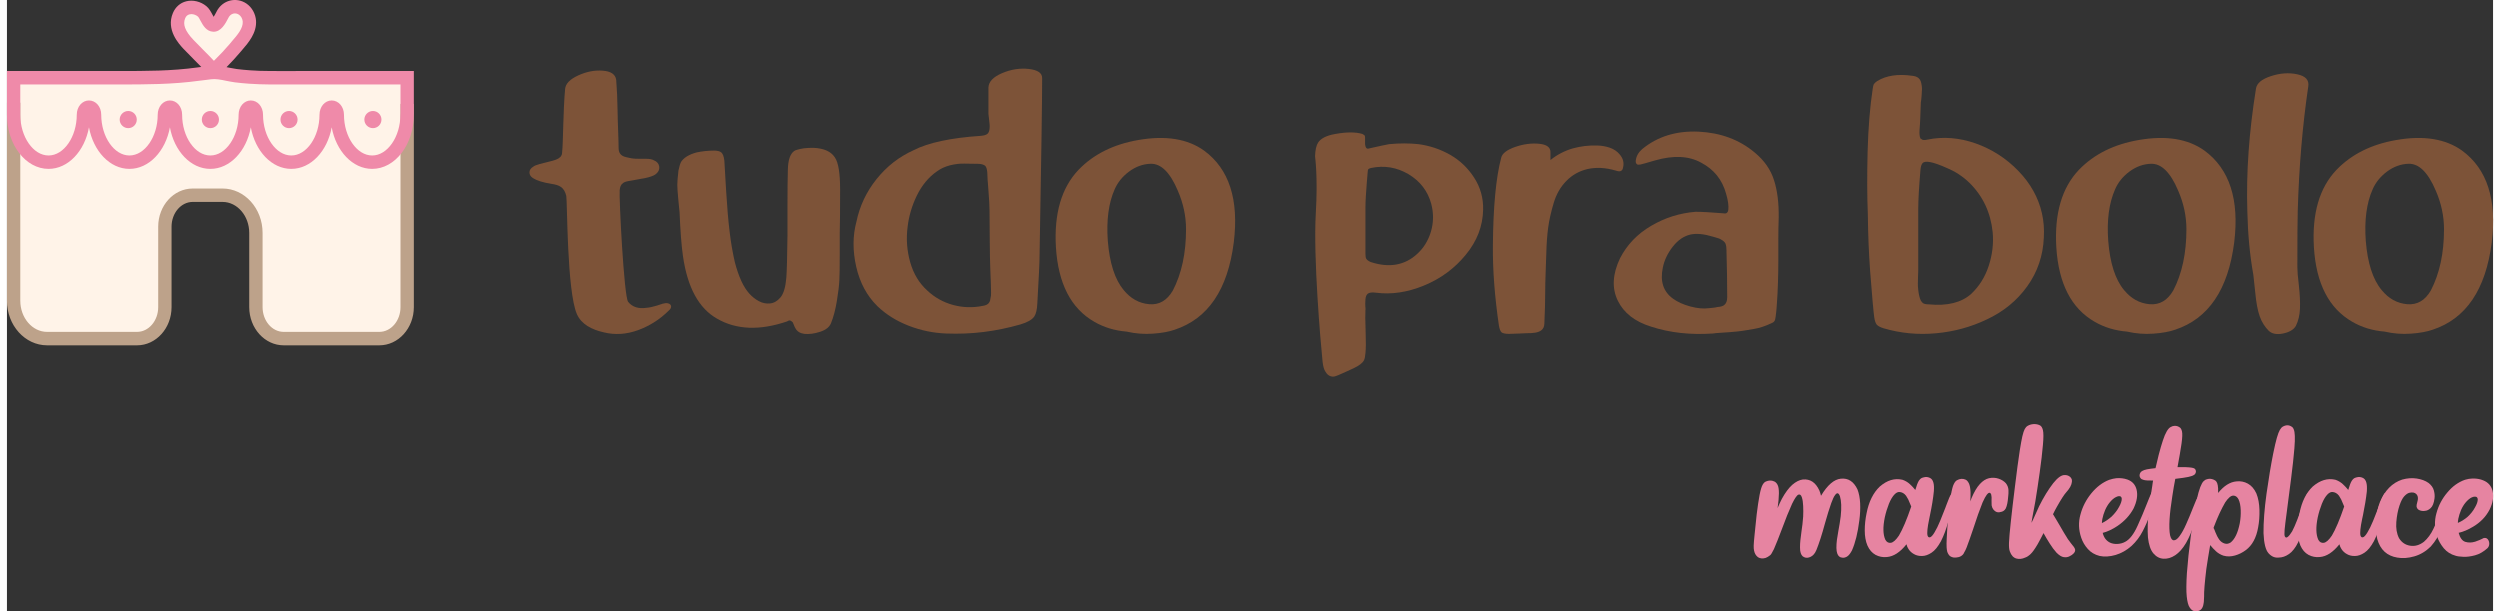 <svg xmlns="http://www.w3.org/2000/svg" xmlns:xlink="http://www.w3.org/1999/xlink" width="180px" height="44px" viewBox="0 0 179 44"><rect x="0" y="0" width="179" height="44" fill="#333333" stroke="none"/><g id="surface1"><path style=" stroke:none;fill-rule:nonzero;fill:rgb(90.196%,51.765%,63.137%);fill-opacity:1;" d="M 126.938 34.598 C 127.039 34.594 127.141 34.613 127.238 34.66 C 127.336 34.699 127.418 34.781 127.484 34.906 C 127.551 35.035 127.582 35.234 127.582 35.512 C 127.578 35.812 127.547 36.168 127.488 36.578 C 127.586 36.34 127.688 36.121 127.793 35.918 C 128.039 35.469 128.289 35.133 128.543 34.906 C 128.801 34.684 129.055 34.555 129.305 34.523 C 129.832 34.473 130.227 34.734 130.492 35.312 C 130.543 35.43 130.582 35.559 130.613 35.695 C 131.078 34.918 131.559 34.508 132.043 34.465 C 132.57 34.41 132.969 34.668 133.238 35.238 C 133.348 35.52 133.41 35.848 133.43 36.234 C 133.449 36.617 133.43 37.023 133.375 37.449 C 133.262 38.363 133.082 39.09 132.84 39.633 C 132.719 39.859 132.602 40.008 132.477 40.078 C 132.355 40.145 132.246 40.172 132.148 40.152 C 131.965 40.141 131.84 40.035 131.777 39.832 C 131.711 39.645 131.703 39.32 131.758 38.867 C 131.789 38.672 131.824 38.457 131.863 38.223 C 131.93 37.879 131.984 37.531 132.031 37.176 C 132.098 36.547 132.078 36.059 131.973 35.715 C 131.934 35.613 131.891 35.551 131.832 35.523 C 131.773 35.496 131.703 35.535 131.625 35.645 C 131.543 35.75 131.449 35.945 131.348 36.23 C 131.207 36.629 131.055 37.121 130.891 37.707 C 130.676 38.5 130.473 39.129 130.281 39.602 C 130.223 39.734 130.164 39.836 130.098 39.91 C 130.035 39.984 129.961 40.043 129.875 40.086 C 129.695 40.176 129.535 40.184 129.391 40.113 C 129.246 40.055 129.152 39.902 129.113 39.648 C 129.086 39.367 129.105 39.012 129.168 38.574 C 129.18 38.473 129.191 38.367 129.207 38.262 C 129.258 37.934 129.301 37.578 129.328 37.195 C 129.34 36.934 129.34 36.676 129.328 36.426 C 129.32 36.176 129.285 35.969 129.234 35.809 C 129.18 35.641 129.098 35.574 128.988 35.613 C 128.879 35.652 128.727 35.871 128.531 36.27 C 128.301 36.777 128.055 37.391 127.789 38.113 C 127.566 38.707 127.379 39.18 127.223 39.535 C 127.094 39.805 126.996 39.957 126.934 39.988 C 126.84 40.066 126.738 40.125 126.629 40.168 C 126.418 40.234 126.238 40.219 126.078 40.121 C 125.926 40.008 125.832 39.848 125.793 39.641 C 125.77 39.555 125.762 39.434 125.766 39.277 C 125.77 39.121 125.793 38.855 125.832 38.48 C 125.867 38.074 125.918 37.594 125.98 37.047 C 126.047 36.496 126.117 36.027 126.191 35.629 C 126.262 35.27 126.336 35.027 126.41 34.902 C 126.484 34.773 126.566 34.695 126.656 34.664 C 126.742 34.625 126.836 34.602 126.938 34.598 "></path><path style=" stroke:none;fill-rule:nonzero;fill:rgb(90.196%,51.765%,63.137%);fill-opacity:1;" d="M 138.137 34.344 C 138.273 34.336 138.398 34.371 138.516 34.445 C 138.598 34.504 138.664 34.602 138.703 34.742 C 138.746 34.887 138.758 35.094 138.738 35.363 C 138.688 35.879 138.594 36.449 138.461 37.078 C 138.441 37.18 138.422 37.277 138.402 37.371 C 138.273 37.98 138.234 38.383 138.285 38.566 C 138.32 38.668 138.379 38.707 138.465 38.684 C 138.551 38.66 138.656 38.547 138.781 38.34 C 138.914 38.125 139.051 37.844 139.191 37.504 C 139.332 37.16 139.457 36.844 139.57 36.551 C 139.586 36.5 139.605 36.453 139.621 36.41 C 139.789 35.945 139.914 35.656 140 35.551 C 140.035 35.5 140.066 35.484 140.094 35.492 C 140.117 35.504 140.133 35.562 140.137 35.664 C 140.137 35.766 140.121 35.93 140.086 36.156 C 140.027 36.531 139.926 36.988 139.781 37.531 C 139.637 38.078 139.457 38.559 139.246 38.973 C 139.031 39.363 138.809 39.641 138.566 39.797 C 138.328 39.953 138.102 40.031 137.887 40.031 C 137.668 40.039 137.477 39.992 137.312 39.898 C 137.145 39.809 137.016 39.688 136.918 39.539 C 136.848 39.438 136.797 39.32 136.766 39.188 C 136.309 39.762 135.84 40.066 135.359 40.105 C 135.062 40.137 134.789 40.082 134.539 39.949 C 134.285 39.809 134.094 39.586 133.957 39.281 C 133.824 38.969 133.762 38.605 133.762 38.188 C 133.762 37.77 133.809 37.355 133.895 36.945 C 134.055 36.121 134.371 35.484 134.844 35.031 C 135.375 34.574 135.918 34.41 136.48 34.543 C 136.68 34.613 136.855 34.715 137.008 34.855 C 137.16 34.996 137.293 35.137 137.402 35.277 C 137.496 34.957 137.578 34.738 137.656 34.617 C 137.734 34.5 137.816 34.426 137.906 34.398 C 137.98 34.371 138.059 34.355 138.137 34.344 M 136.25 35.422 C 136.137 35.422 136.027 35.477 135.918 35.586 C 135.766 35.734 135.629 35.965 135.504 36.27 C 135.383 36.578 135.281 36.902 135.207 37.242 C 135.062 37.945 135.074 38.48 135.242 38.855 C 135.332 39.027 135.465 39.105 135.637 39.082 C 135.805 39.062 136 38.891 136.223 38.562 C 136.488 38.117 136.785 37.422 137.109 36.469 C 137.078 36.41 137.047 36.328 137.012 36.238 C 136.945 36.047 136.852 35.863 136.734 35.691 C 136.598 35.516 136.438 35.43 136.25 35.422 "></path><path style=" stroke:none;fill-rule:nonzero;fill:rgb(90.196%,51.765%,63.137%);fill-opacity:1;" d="M 140.711 34.477 C 140.816 34.469 140.918 34.488 141.016 34.531 C 141.113 34.574 141.195 34.668 141.262 34.805 C 141.328 34.941 141.367 35.152 141.379 35.438 C 141.383 35.633 141.379 35.855 141.359 36.102 C 141.391 36.02 141.422 35.938 141.453 35.855 C 141.641 35.418 141.836 35.082 142.047 34.855 C 142.254 34.625 142.477 34.484 142.707 34.43 C 142.949 34.379 143.184 34.391 143.402 34.465 C 143.621 34.539 143.797 34.652 143.926 34.797 C 144.035 34.938 144.098 35.098 144.109 35.273 C 144.117 35.449 144.109 35.621 144.086 35.789 C 144.059 36.141 144.004 36.414 143.918 36.602 C 143.871 36.691 143.812 36.754 143.742 36.793 C 143.676 36.832 143.609 36.855 143.539 36.863 C 143.422 36.902 143.305 36.895 143.195 36.836 C 143.133 36.801 143.074 36.746 143.016 36.676 C 142.961 36.605 142.922 36.512 142.898 36.391 C 142.891 36.285 142.887 36.164 142.891 36.039 C 142.906 35.867 142.895 35.723 142.867 35.605 C 142.844 35.535 142.805 35.492 142.754 35.48 C 142.699 35.469 142.633 35.516 142.547 35.621 C 142.465 35.727 142.363 35.914 142.242 36.184 C 142.035 36.699 141.812 37.328 141.574 38.07 C 141.387 38.625 141.23 39.07 141.102 39.406 C 141.035 39.57 140.98 39.688 140.93 39.762 C 140.902 39.828 140.871 39.883 140.832 39.926 C 140.746 40.02 140.641 40.082 140.516 40.113 C 140.391 40.145 140.273 40.152 140.168 40.141 C 139.98 40.113 139.852 40.031 139.781 39.895 C 139.754 39.852 139.727 39.797 139.703 39.727 C 139.68 39.656 139.668 39.547 139.656 39.398 C 139.648 39.25 139.648 39.039 139.664 38.766 C 139.68 38.332 139.719 37.816 139.773 37.223 C 139.828 36.629 139.891 36.113 139.961 35.676 C 140.027 35.277 140.098 35.004 140.172 34.859 C 140.242 34.711 140.324 34.613 140.414 34.57 C 140.504 34.52 140.605 34.488 140.711 34.477 "></path><path style=" stroke:none;fill-rule:nonzero;fill:rgb(90.196%,51.765%,63.137%);fill-opacity:1;" d="M 145.918 30.535 C 146.074 30.527 146.215 30.551 146.34 30.609 C 146.461 30.652 146.543 30.773 146.59 30.969 C 146.637 31.164 146.637 31.52 146.59 32.039 C 146.543 32.598 146.465 33.266 146.355 34.043 C 146.246 34.816 146.145 35.504 146.043 36.109 C 145.949 36.637 145.879 37.023 145.828 37.262 C 145.777 37.539 145.762 37.656 145.781 37.621 C 145.801 37.594 145.848 37.492 145.922 37.324 C 146.02 37.09 146.152 36.797 146.32 36.441 C 146.641 35.797 146.98 35.246 147.336 34.785 C 147.652 34.391 147.926 34.195 148.156 34.203 C 148.281 34.199 148.391 34.23 148.484 34.289 C 148.578 34.348 148.641 34.43 148.672 34.531 C 148.707 34.746 148.629 34.984 148.43 35.25 C 148.383 35.309 148.336 35.367 148.281 35.43 C 148.121 35.605 147.895 35.957 147.594 36.492 C 147.504 36.648 147.41 36.828 147.316 37.023 C 147.332 37.051 147.352 37.078 147.375 37.117 C 147.48 37.289 147.609 37.504 147.758 37.762 C 147.98 38.152 148.188 38.504 148.387 38.816 C 148.523 39.008 148.637 39.152 148.719 39.254 C 148.84 39.391 148.902 39.504 148.91 39.586 C 148.918 39.672 148.883 39.758 148.809 39.84 C 148.73 39.926 148.629 39.996 148.5 40.055 C 148.383 40.117 148.242 40.137 148.086 40.113 C 147.93 40.09 147.754 39.98 147.566 39.789 C 147.402 39.609 147.238 39.387 147.074 39.125 C 146.906 38.859 146.758 38.613 146.633 38.383 C 146.48 38.688 146.34 38.957 146.207 39.188 C 146.008 39.527 145.84 39.766 145.699 39.895 C 145.562 40.023 145.434 40.105 145.324 40.141 C 145.094 40.246 144.883 40.27 144.684 40.215 C 144.465 40.156 144.309 39.984 144.207 39.699 C 144.156 39.57 144.137 39.359 144.148 39.062 C 144.16 38.762 144.203 38.27 144.277 37.582 C 144.359 36.836 144.457 35.969 144.582 34.984 C 144.699 34 144.816 33.148 144.922 32.441 C 144.992 31.996 145.055 31.652 145.109 31.414 C 145.164 31.176 145.223 31 145.281 30.891 C 145.34 30.781 145.41 30.707 145.492 30.66 C 145.621 30.586 145.762 30.543 145.918 30.535 "></path><path style=" stroke:none;fill-rule:nonzero;fill:rgb(90.196%,51.765%,63.137%);fill-opacity:1;" d="M 151.883 34.43 C 152.176 34.41 152.434 34.441 152.664 34.523 C 153.023 34.648 153.246 34.895 153.336 35.262 C 153.43 35.66 153.355 36.109 153.117 36.609 C 152.852 37.105 152.461 37.527 151.949 37.875 C 151.574 38.121 151.223 38.285 150.895 38.367 C 150.973 38.699 151.145 38.93 151.414 39.066 C 151.57 39.141 151.75 39.172 151.945 39.164 C 152.141 39.156 152.332 39.109 152.512 39.012 C 152.84 38.84 153.141 38.449 153.414 37.836 C 153.648 37.32 153.867 36.805 154.07 36.285 C 154.137 36.117 154.195 35.977 154.242 35.855 C 154.289 35.742 154.324 35.652 154.359 35.582 C 154.395 35.516 154.418 35.469 154.434 35.434 C 154.453 35.402 154.469 35.379 154.48 35.363 C 154.496 35.352 154.504 35.344 154.516 35.344 C 154.535 35.336 154.555 35.332 154.574 35.336 C 154.594 35.344 154.605 35.355 154.621 35.379 C 154.637 35.398 154.641 35.441 154.648 35.5 C 154.652 35.562 154.648 35.652 154.637 35.777 C 154.617 36.004 154.496 36.441 154.277 37.098 C 154.156 37.445 153.992 37.828 153.781 38.234 C 153.57 38.645 153.301 39.004 152.965 39.312 C 152.617 39.621 152.238 39.832 151.824 39.957 C 151.406 40.078 151.023 40.102 150.668 40.027 C 150.324 39.938 150.043 39.773 149.828 39.531 C 149.609 39.289 149.453 39.02 149.352 38.727 C 149.156 38.156 149.137 37.594 149.293 37.043 C 149.441 36.484 149.703 35.977 150.074 35.523 C 150.449 35.062 150.875 34.738 151.352 34.551 C 151.535 34.488 151.711 34.449 151.883 34.43 M 152.051 35.723 C 151.922 35.742 151.777 35.812 151.625 35.938 C 151.316 36.215 151.09 36.586 150.949 37.051 C 150.883 37.258 150.844 37.461 150.836 37.664 C 151.074 37.551 151.309 37.395 151.539 37.191 C 151.758 36.977 151.938 36.746 152.07 36.5 C 152.207 36.254 152.273 36.055 152.266 35.902 C 152.254 35.77 152.184 35.711 152.051 35.723 "></path><path style=" stroke:none;fill-rule:nonzero;fill:rgb(90.196%,51.765%,63.137%);fill-opacity:1;" d="M 156.074 30.66 C 156.199 30.656 156.312 30.688 156.41 30.754 C 156.5 30.793 156.562 30.895 156.602 31.055 C 156.641 31.215 156.629 31.508 156.57 31.941 C 156.504 32.398 156.406 32.961 156.281 33.633 L 156.824 33.633 C 157.027 33.641 157.18 33.652 157.285 33.668 C 157.387 33.684 157.461 33.707 157.5 33.734 C 157.539 33.758 157.562 33.789 157.574 33.82 C 157.625 33.918 157.617 34.02 157.547 34.125 C 157.512 34.176 157.434 34.223 157.312 34.27 C 157.195 34.316 156.988 34.359 156.695 34.402 C 156.527 34.426 156.336 34.449 156.121 34.477 C 156.039 34.895 155.969 35.305 155.91 35.703 C 155.695 37.039 155.641 37.98 155.742 38.527 C 155.801 38.777 155.891 38.902 156.016 38.902 C 156.145 38.906 156.285 38.801 156.438 38.586 C 156.598 38.367 156.754 38.082 156.906 37.734 C 157.059 37.391 157.195 37.066 157.312 36.77 C 157.332 36.723 157.348 36.676 157.367 36.629 C 157.547 36.16 157.68 35.867 157.766 35.758 C 157.801 35.707 157.832 35.688 157.859 35.695 C 157.883 35.707 157.898 35.758 157.898 35.855 C 157.902 35.957 157.883 36.113 157.844 36.336 C 157.777 36.688 157.664 37.129 157.5 37.66 C 157.336 38.191 157.137 38.668 156.895 39.094 C 156.652 39.504 156.391 39.797 156.109 39.98 C 155.828 40.164 155.555 40.242 155.277 40.227 C 155 40.215 154.758 40.09 154.551 39.852 C 154.344 39.613 154.211 39.227 154.152 38.695 C 154.113 38.117 154.133 37.473 154.219 36.758 C 154.301 36.039 154.383 35.449 154.465 34.977 C 154.477 34.883 154.488 34.816 154.492 34.773 C 154.5 34.734 154.504 34.703 154.504 34.691 C 154.508 34.684 154.512 34.676 154.512 34.668 C 154.512 34.66 154.512 34.652 154.512 34.645 C 154.516 34.637 154.52 34.621 154.523 34.598 L 154.477 34.598 C 154.184 34.602 153.98 34.59 153.859 34.559 C 153.742 34.527 153.664 34.488 153.629 34.438 C 153.543 34.34 153.527 34.227 153.574 34.098 C 153.59 34.055 153.617 34.012 153.656 33.969 C 153.699 33.926 153.777 33.887 153.883 33.844 C 153.992 33.805 154.152 33.773 154.363 33.746 C 154.461 33.734 154.57 33.719 154.695 33.707 L 154.711 33.652 C 154.762 33.41 154.836 33.102 154.93 32.734 C 155.027 32.363 155.125 32.023 155.227 31.715 C 155.41 31.156 155.602 30.832 155.797 30.742 C 155.891 30.688 155.98 30.66 156.074 30.66 "></path><path style=" stroke:none;fill-rule:nonzero;fill:rgb(90.196%,51.765%,63.137%);fill-opacity:1;" d="M 158.566 34.473 C 158.699 34.469 158.828 34.5 158.945 34.566 C 158.996 34.586 159.039 34.625 159.082 34.68 C 159.125 34.734 159.156 34.828 159.18 34.949 C 159.203 35.074 159.215 35.254 159.203 35.492 C 159.621 34.98 160.059 34.703 160.516 34.66 C 160.812 34.625 161.09 34.68 161.344 34.82 C 161.602 34.961 161.805 35.195 161.957 35.523 C 162.094 35.863 162.168 36.254 162.18 36.703 C 162.191 37.152 162.164 37.574 162.086 37.969 C 161.957 38.719 161.66 39.262 161.207 39.602 C 160.969 39.781 160.707 39.914 160.418 39.996 C 160.129 40.078 159.855 40.082 159.59 40.008 C 159.387 39.941 159.203 39.832 159.047 39.688 C 158.887 39.539 158.75 39.395 158.633 39.246 C 158.523 39.887 158.43 40.461 158.355 40.973 C 158.238 41.949 158.184 42.609 158.195 42.957 C 158.191 43.113 158.188 43.242 158.176 43.344 C 158.141 43.699 158.02 43.91 157.812 43.977 C 157.711 44.023 157.598 44.027 157.477 44 C 157.355 43.973 157.246 43.879 157.148 43.723 C 157.051 43.578 156.984 43.316 156.945 42.945 C 156.906 42.57 156.91 42.012 156.957 41.266 C 157.016 40.461 157.109 39.559 157.242 38.559 C 157.375 37.555 157.512 36.715 157.652 36.031 C 157.746 35.605 157.836 35.285 157.918 35.074 C 158 34.863 158.082 34.719 158.16 34.645 C 158.238 34.57 158.312 34.523 158.383 34.512 C 158.445 34.488 158.508 34.477 158.566 34.473 M 160.305 35.684 C 160.129 35.68 159.934 35.844 159.715 36.172 C 159.441 36.641 159.172 37.219 158.91 37.91 C 158.898 37.945 158.887 37.977 158.875 38.008 C 158.879 38.016 158.883 38.027 158.887 38.035 C 158.926 38.102 158.965 38.191 159.004 38.309 C 159.078 38.504 159.172 38.691 159.297 38.867 C 159.402 39 159.527 39.09 159.676 39.133 C 159.82 39.18 159.965 39.152 160.113 39.055 C 160.414 38.809 160.629 38.352 160.762 37.684 C 160.82 37.363 160.844 37.047 160.832 36.73 C 160.82 36.414 160.77 36.156 160.676 35.957 C 160.582 35.773 160.457 35.684 160.305 35.684 "></path><path style=" stroke:none;fill-rule:nonzero;fill:rgb(90.196%,51.765%,63.137%);fill-opacity:1;" d="M 162.473 38.395 C 162.465 37.594 162.539 36.641 162.691 35.535 C 162.848 34.426 163.008 33.469 163.168 32.668 C 163.27 32.168 163.355 31.789 163.434 31.523 C 163.508 31.258 163.582 31.07 163.648 30.957 C 163.715 30.844 163.781 30.766 163.852 30.723 C 164.086 30.586 164.305 30.586 164.504 30.723 C 164.566 30.758 164.617 30.824 164.652 30.922 C 164.695 31.02 164.719 31.176 164.727 31.387 C 164.738 31.602 164.727 31.902 164.695 32.293 C 164.645 32.883 164.57 33.59 164.465 34.41 C 164.363 35.234 164.266 35.977 164.176 36.645 C 164.168 36.711 164.16 36.773 164.152 36.836 C 164.066 37.449 164.016 37.887 163.992 38.145 C 163.969 38.406 163.977 38.566 164.012 38.629 C 164.102 38.797 164.273 38.676 164.531 38.262 C 164.648 38.039 164.77 37.766 164.895 37.441 C 165.023 37.117 165.133 36.816 165.23 36.535 C 165.258 36.465 165.281 36.398 165.305 36.336 C 165.441 35.922 165.547 35.66 165.625 35.551 C 165.656 35.5 165.691 35.48 165.719 35.492 C 165.746 35.5 165.766 35.555 165.77 35.652 C 165.773 35.754 165.762 35.918 165.734 36.148 C 165.691 36.523 165.605 36.988 165.473 37.539 C 165.344 38.09 165.18 38.586 164.98 39.02 C 164.781 39.426 164.559 39.715 164.312 39.887 C 164.066 40.059 163.816 40.145 163.555 40.145 C 163.285 40.172 163.047 40.07 162.836 39.836 C 162.625 39.605 162.504 39.121 162.473 38.395 "></path><path style=" stroke:none;fill-rule:nonzero;fill:rgb(90.196%,51.765%,63.137%);fill-opacity:1;" d="M 169.309 34.344 C 169.445 34.336 169.574 34.371 169.688 34.445 C 169.77 34.504 169.836 34.602 169.875 34.742 C 169.918 34.887 169.93 35.094 169.914 35.363 C 169.859 35.879 169.766 36.449 169.637 37.078 C 169.613 37.18 169.594 37.277 169.574 37.371 C 169.445 37.98 169.406 38.383 169.457 38.566 C 169.492 38.668 169.551 38.707 169.637 38.684 C 169.723 38.66 169.828 38.547 169.953 38.34 C 170.086 38.125 170.223 37.844 170.363 37.504 C 170.504 37.16 170.633 36.844 170.742 36.551 C 170.758 36.5 170.777 36.453 170.793 36.41 C 170.961 35.945 171.09 35.656 171.172 35.551 C 171.207 35.5 171.238 35.484 171.266 35.492 C 171.293 35.504 171.305 35.562 171.309 35.664 C 171.312 35.766 171.293 35.93 171.258 36.156 C 171.199 36.531 171.102 36.988 170.953 37.531 C 170.809 38.078 170.629 38.559 170.418 38.973 C 170.203 39.363 169.98 39.641 169.738 39.797 C 169.5 39.953 169.273 40.031 169.059 40.031 C 168.84 40.039 168.648 39.992 168.484 39.898 C 168.316 39.809 168.188 39.688 168.09 39.539 C 168.02 39.438 167.969 39.32 167.938 39.188 C 167.48 39.762 167.012 40.066 166.531 40.105 C 166.234 40.137 165.961 40.082 165.711 39.949 C 165.457 39.809 165.266 39.586 165.129 39.281 C 165 38.969 164.934 38.605 164.934 38.188 C 164.934 37.77 164.98 37.355 165.066 36.945 C 165.227 36.121 165.543 35.484 166.016 35.031 C 166.547 34.574 167.09 34.41 167.652 34.543 C 167.852 34.613 168.027 34.715 168.18 34.855 C 168.332 34.996 168.465 35.137 168.574 35.277 C 168.668 34.957 168.75 34.738 168.828 34.617 C 168.906 34.5 168.988 34.426 169.078 34.398 C 169.152 34.371 169.23 34.355 169.309 34.344 M 167.422 35.422 C 167.309 35.422 167.199 35.477 167.09 35.586 C 166.938 35.734 166.801 35.965 166.676 36.27 C 166.555 36.578 166.453 36.902 166.379 37.242 C 166.234 37.945 166.246 38.48 166.414 38.855 C 166.504 39.027 166.637 39.105 166.809 39.082 C 166.977 39.062 167.172 38.891 167.395 38.562 C 167.66 38.117 167.957 37.422 168.281 36.469 C 168.25 36.41 168.219 36.328 168.184 36.238 C 168.117 36.047 168.023 35.863 167.906 35.691 C 167.773 35.516 167.609 35.43 167.422 35.422 "></path><path style=" stroke:none;fill-rule:nonzero;fill:rgb(90.196%,51.765%,63.137%);fill-opacity:1;" d="M 173.719 36.742 C 173.59 36.695 173.516 36.602 173.492 36.469 C 173.488 36.387 173.504 36.289 173.539 36.176 C 173.559 36.117 173.57 36.051 173.582 35.992 C 173.609 35.82 173.578 35.684 173.48 35.578 C 173.367 35.457 173.191 35.426 172.957 35.484 C 172.848 35.516 172.73 35.598 172.605 35.734 C 172.48 35.867 172.367 36.094 172.262 36.402 C 172.148 36.746 172.07 37.141 172.035 37.586 C 172 38.031 172.062 38.418 172.227 38.742 C 172.414 39.051 172.68 39.234 173.023 39.289 C 173.367 39.348 173.699 39.254 174.023 39.008 C 174.297 38.77 174.531 38.453 174.715 38.059 C 174.906 37.664 175.059 37.297 175.18 36.957 C 175.211 36.871 175.238 36.793 175.266 36.723 C 175.348 36.52 175.418 36.363 175.469 36.258 C 175.523 36.148 175.566 36.078 175.605 36.039 C 175.645 36 175.676 35.984 175.707 35.992 C 175.738 35.992 175.766 36.008 175.785 36.051 C 175.805 36.09 175.809 36.164 175.801 36.277 C 175.793 36.387 175.762 36.551 175.715 36.77 C 175.645 37.121 175.512 37.543 175.312 38.039 C 175.117 38.535 174.852 38.969 174.516 39.348 C 174.16 39.699 173.766 39.934 173.328 40.059 C 172.891 40.184 172.48 40.215 172.102 40.145 C 171.359 40.023 170.879 39.578 170.664 38.816 C 170.562 38.418 170.527 37.98 170.562 37.504 C 170.594 37.023 170.691 36.574 170.855 36.148 C 171.211 35.305 171.742 34.766 172.453 34.531 C 172.809 34.43 173.156 34.402 173.5 34.453 C 173.844 34.504 174.129 34.613 174.352 34.77 C 174.551 34.926 174.684 35.105 174.738 35.312 C 174.793 35.516 174.809 35.707 174.785 35.883 C 174.742 36.223 174.648 36.453 174.508 36.582 C 174.375 36.707 174.238 36.773 174.098 36.781 C 173.961 36.805 173.836 36.789 173.719 36.742 "></path><path style=" stroke:none;fill-rule:nonzero;fill:rgb(90.196%,51.765%,63.137%);fill-opacity:1;" d="M 177.617 34.453 C 177.867 34.457 178.09 34.5 178.293 34.586 C 178.652 34.727 178.875 34.984 178.965 35.352 C 179.062 35.754 178.988 36.207 178.746 36.703 C 178.488 37.195 178.102 37.602 177.578 37.914 C 177.207 38.141 176.855 38.289 176.523 38.363 C 176.621 38.73 176.785 38.949 177.012 39.016 C 177.238 39.082 177.473 39.074 177.711 39 C 177.949 38.918 178.125 38.848 178.242 38.781 C 178.281 38.758 178.305 38.746 178.316 38.742 C 178.441 38.711 178.543 38.738 178.617 38.824 C 178.688 38.91 178.727 39.02 178.727 39.148 C 178.727 39.277 178.68 39.387 178.594 39.473 C 178.309 39.727 178.016 39.898 177.707 39.98 C 177.402 40.062 177.121 40.102 176.867 40.09 C 176.613 40.078 176.422 40.055 176.301 40.012 C 175.953 39.918 175.676 39.738 175.457 39.48 C 175.242 39.223 175.082 38.945 174.98 38.648 C 174.785 38.066 174.766 37.504 174.922 36.957 C 175.07 36.402 175.332 35.902 175.703 35.465 C 176.074 35.016 176.5 34.711 176.98 34.543 C 177.16 34.488 177.336 34.457 177.512 34.453 Z M 177.703 35.758 L 177.68 35.758 C 177.551 35.762 177.41 35.824 177.254 35.949 C 176.945 36.211 176.719 36.578 176.578 37.043 C 176.512 37.246 176.473 37.449 176.465 37.648 C 176.703 37.551 176.938 37.406 177.168 37.211 C 177.387 37.008 177.566 36.785 177.699 36.535 C 177.836 36.297 177.902 36.102 177.898 35.949 C 177.887 35.82 177.824 35.758 177.703 35.758 "></path><path style=" stroke:none;fill-rule:nonzero;fill:rgb(49.02%,32.549%,21.961%);fill-opacity:1;" d="M 47.578 21.836 C 47.488 21.816 47.371 21.824 47.227 21.863 C 47.172 21.879 47.035 21.926 46.82 21.996 C 46.512 22.09 46.262 22.145 46.062 22.16 C 45.465 22.25 45.02 22.105 44.723 21.727 C 44.426 21.344 44.066 14.254 44.117 13.691 C 44.137 13.457 44.207 13.293 44.336 13.203 C 44.406 13.129 44.543 13.074 44.742 13.039 C 44.852 13.02 44.977 12.996 45.121 12.973 C 45.266 12.945 45.414 12.918 45.566 12.891 C 45.719 12.863 45.852 12.84 45.961 12.82 C 46.285 12.75 46.52 12.668 46.664 12.574 C 46.898 12.414 46.996 12.215 46.961 11.977 C 46.926 11.777 46.801 11.633 46.582 11.543 C 46.457 11.469 46.266 11.434 46.016 11.434 L 45.582 11.434 C 45.309 11.434 45.121 11.426 45.012 11.406 C 44.902 11.391 44.754 11.355 44.566 11.312 C 44.375 11.266 44.238 11.188 44.16 11.078 C 44.078 10.973 44.039 10.828 44.039 10.645 C 44.039 10.047 43.973 8.781 43.965 7.973 C 43.953 7.164 43.922 6.426 43.867 5.754 C 43.812 5.355 43.492 5.133 42.906 5.09 C 42.32 5.043 41.73 5.156 41.133 5.43 C 40.539 5.699 40.223 6.027 40.188 6.406 C 40.043 7.984 40.047 10.355 39.977 10.918 C 39.977 11.043 39.957 11.137 39.922 11.188 C 39.852 11.352 39.641 11.48 39.301 11.57 C 38.883 11.68 38.57 11.762 38.352 11.812 C 38.137 11.867 37.98 11.934 37.891 12.004 C 37.711 12.113 37.621 12.25 37.621 12.414 C 37.621 12.574 37.703 12.711 37.867 12.82 C 38.152 13.004 38.586 13.137 39.164 13.23 C 39.504 13.281 39.742 13.355 39.867 13.449 C 40.066 13.574 40.203 13.797 40.273 14.113 C 40.348 14.43 40.312 20.98 41.039 22.621 C 41.355 23.34 42.09 23.73 42.977 23.93 C 43.789 24.129 44.613 24.074 45.453 23.766 C 46.293 23.457 47.027 22.984 47.66 22.352 C 47.766 22.262 47.82 22.168 47.82 22.078 C 47.82 21.953 47.742 21.871 47.578 21.836 "></path><path style=" stroke:none;fill-rule:nonzero;fill:rgb(49.02%,32.549%,21.961%);fill-opacity:1;" d="M 58.582 10.707 C 58.273 10.633 57.867 10.625 57.363 10.68 C 57.148 10.715 56.984 10.754 56.875 10.789 C 56.805 10.805 56.738 10.836 56.684 10.871 C 56.398 11.07 56.242 11.516 56.227 12.203 C 56.207 12.801 56.199 13.66 56.199 14.773 L 56.199 16.938 C 56.18 18.516 56.152 19.531 56.117 19.984 C 56.062 20.672 55.918 21.156 55.684 21.426 C 55.469 21.68 55.219 21.82 54.938 21.848 C 54.66 21.875 54.395 21.82 54.141 21.684 C 53.887 21.551 53.664 21.371 53.465 21.156 C 53.031 20.684 52.68 19.922 52.406 18.867 C 52.246 18.16 52.117 17.426 52.031 16.664 C 51.938 15.902 51.855 14.945 51.785 13.793 C 51.715 12.645 51.668 11.895 51.652 11.551 C 51.613 11.258 51.543 11.07 51.434 10.977 C 51.324 10.887 51.152 10.844 50.918 10.844 C 50.484 10.844 50.062 10.887 49.648 10.977 C 49.105 11.125 48.734 11.352 48.535 11.66 C 48.465 11.805 48.402 12.012 48.348 12.285 C 48.293 12.773 48.266 13.113 48.266 13.305 C 48.266 13.496 48.289 13.828 48.332 14.297 C 48.379 14.77 48.41 15.105 48.43 15.305 C 48.484 16.613 48.562 17.652 48.672 18.434 C 48.996 20.699 49.816 22.207 51.137 22.949 C 52.523 23.746 54.203 23.812 56.172 23.141 C 56.281 23.066 56.367 23.055 56.441 23.098 C 56.516 23.145 56.559 23.18 56.578 23.207 C 56.594 23.234 56.621 23.301 56.66 23.398 C 56.695 23.5 56.73 23.574 56.766 23.629 C 56.895 23.867 57.109 24 57.418 24.039 C 57.758 24.074 58.137 24.023 58.555 23.887 C 58.969 23.754 59.23 23.539 59.34 23.25 C 59.52 22.797 59.66 22.262 59.758 21.645 C 59.859 21.027 59.918 20.539 59.934 20.176 C 59.953 19.812 59.961 19.207 59.961 18.367 L 59.961 16.855 C 59.98 16.129 59.988 15.059 59.988 13.645 C 59.988 12.469 59.863 11.695 59.609 11.332 C 59.395 11.008 59.051 10.797 58.582 10.707 "></path><path style=" stroke:none;fill-rule:nonzero;fill:rgb(49.02%,32.549%,21.961%);fill-opacity:1;" d="M 73.574 4.965 C 72.938 4.895 72.293 4.992 71.652 5.266 C 71.012 5.539 70.684 5.883 70.668 6.301 L 70.668 8.203 C 70.668 8.258 70.684 8.406 70.719 8.652 C 70.758 8.898 70.766 9.105 70.746 9.277 C 70.73 9.449 70.676 9.574 70.586 9.645 C 70.496 9.719 70.34 9.762 70.125 9.781 C 67.957 9.926 66.344 10.27 65.277 10.816 C 64.23 11.289 63.344 11.98 62.609 12.898 C 61.879 13.812 61.398 14.832 61.164 15.957 C 60.891 16.973 60.887 18.055 61.148 19.207 C 61.41 20.359 61.922 21.309 62.68 22.051 C 63.309 22.652 64.059 23.117 64.926 23.453 C 65.793 23.789 66.691 23.977 67.621 24.012 C 68.551 24.047 69.453 24.012 70.328 23.902 C 71.203 23.793 72.082 23.613 72.969 23.359 C 73.473 23.211 73.805 23.023 73.969 22.785 C 74.094 22.605 74.168 22.289 74.188 21.836 C 74.293 20.02 74.348 18.887 74.348 18.434 C 74.473 11.449 74.535 7.18 74.535 5.617 C 74.535 5.258 74.219 5.039 73.574 4.965 M 70.828 21.398 C 70.809 21.582 70.773 21.707 70.719 21.781 C 70.648 21.906 70.496 21.988 70.258 22.023 C 69.539 22.168 68.824 22.148 68.121 21.957 C 67.418 21.766 66.793 21.418 66.254 20.91 C 65.676 20.383 65.27 19.707 65.035 18.883 C 64.801 18.055 64.738 17.219 64.844 16.367 C 64.934 15.566 65.16 14.801 65.52 14.066 C 65.883 13.332 66.359 12.758 66.957 12.34 C 67.227 12.141 67.543 11.996 67.902 11.902 C 68.266 11.812 68.609 11.773 68.934 11.781 C 69.258 11.793 69.609 11.797 69.988 11.797 C 70.188 11.812 70.332 11.859 70.422 11.93 C 70.512 12.004 70.566 12.168 70.586 12.422 C 70.586 12.641 70.613 13.07 70.668 13.715 C 70.719 14.355 70.746 14.852 70.746 15.195 C 70.746 15.668 70.75 16.367 70.762 17.293 C 70.77 18.215 70.781 18.906 70.801 19.359 C 70.801 19.414 70.816 19.754 70.84 20.379 C 70.867 21.004 70.863 21.344 70.828 21.398 "></path><path style=" stroke:none;fill-rule:nonzero;fill:rgb(49.02%,32.549%,21.961%);fill-opacity:1;" d="M 86.195 10.844 C 85.004 9.992 83.426 9.738 81.457 10.082 C 79.672 10.391 78.234 11.105 77.152 12.23 C 75.926 13.52 75.383 15.379 75.527 17.809 C 75.691 20.418 76.609 22.207 78.289 23.168 C 78.977 23.566 79.75 23.805 80.617 23.875 C 81.25 24.02 81.879 24.07 82.512 24.023 C 83.145 23.98 83.668 23.883 84.082 23.738 C 86.484 22.941 87.902 20.848 88.332 17.453 C 88.711 14.371 88 12.168 86.195 10.844 M 83.949 20.91 C 83.531 21.633 82.965 21.965 82.242 21.902 C 81.52 21.84 80.906 21.5 80.402 20.883 C 79.77 20.121 79.391 18.941 79.262 17.344 C 79.156 15.859 79.316 14.625 79.75 13.645 C 79.969 13.137 80.316 12.707 80.793 12.352 C 81.273 12 81.781 11.812 82.324 11.793 C 83.082 11.758 83.742 12.402 84.301 13.727 C 84.695 14.633 84.895 15.559 84.895 16.504 C 84.895 18.227 84.578 19.695 83.949 20.91 "></path><path style=" stroke:none;fill-rule:nonzero;fill:rgb(49.02%,32.549%,21.961%);fill-opacity:1;" d="M 103.902 11.141 C 103.199 10.742 102.441 10.488 101.629 10.379 C 100.961 10.309 100.258 10.309 99.52 10.379 C 99.301 10.418 98.832 10.516 98.109 10.68 C 98.055 10.699 98.012 10.707 97.973 10.707 C 97.883 10.688 97.828 10.625 97.812 10.516 C 97.793 10.461 97.785 10.402 97.785 10.34 L 97.785 9.918 C 97.785 9.828 97.77 9.77 97.746 9.742 C 97.715 9.715 97.668 9.684 97.594 9.645 C 97.109 9.5 96.457 9.5 95.648 9.645 C 95.012 9.754 94.598 9.965 94.402 10.27 C 94.273 10.473 94.199 10.797 94.184 11.25 C 94.184 11.305 94.395 12.68 94.238 15.359 C 94.051 18.57 94.582 24.633 94.727 26.055 C 94.762 26.363 94.824 26.59 94.914 26.734 C 95.059 26.988 95.25 27.117 95.484 27.117 C 95.574 27.117 95.699 27.078 95.863 27.008 C 95.988 26.953 96.172 26.871 96.418 26.762 C 96.66 26.652 96.836 26.574 96.945 26.52 C 97.344 26.336 97.594 26.145 97.703 25.945 C 97.758 25.84 97.793 25.664 97.812 25.43 C 97.848 25.121 97.852 24.586 97.824 23.824 C 97.797 23.07 97.793 22.551 97.812 22.258 C 97.793 21.973 97.793 21.734 97.812 21.551 C 97.828 21.359 97.883 21.227 97.973 21.152 C 98.082 21.062 98.281 21.035 98.57 21.074 C 99.688 21.219 100.844 21.047 102.035 20.555 C 103.227 20.066 104.23 19.328 105.039 18.34 C 105.852 17.352 106.266 16.266 106.285 15.086 C 106.305 14.254 106.086 13.484 105.637 12.789 C 105.184 12.09 104.609 11.543 103.902 11.141 M 102.523 16.691 C 102.324 17.344 101.988 17.879 101.52 18.297 C 101.086 18.695 100.59 18.945 100.031 19.047 C 99.473 19.145 98.859 19.086 98.191 18.867 C 98.027 18.797 97.922 18.715 97.867 18.625 C 97.828 18.551 97.812 18.434 97.812 18.27 L 97.812 14.949 C 97.812 14.715 97.82 14.445 97.84 14.148 C 97.855 13.848 97.879 13.531 97.906 13.195 C 97.934 12.863 97.957 12.594 97.973 12.395 C 97.973 12.285 97.992 12.211 98.027 12.176 C 98.066 12.141 98.129 12.113 98.219 12.094 C 99.176 11.895 100.07 12.047 100.914 12.543 C 101.75 13.043 102.297 13.754 102.551 14.68 C 102.73 15.367 102.719 16.039 102.523 16.691 "></path><path style=" stroke:none;fill-rule:nonzero;fill:rgb(49.02%,32.549%,21.961%);fill-opacity:1;" d="M 97.812 22.246 L 97.812 22.27 C 97.828 22.559 97.828 21.703 97.812 22.246 "></path><path style=" stroke:none;fill-rule:nonzero;fill:rgb(49.02%,32.549%,21.961%);fill-opacity:1;" d="M 116.195 12.312 C 116.285 12.277 116.34 12.195 116.359 12.066 C 116.445 11.723 116.367 11.406 116.113 11.113 C 115.934 10.898 115.699 10.738 115.41 10.637 C 115.121 10.539 114.82 10.484 114.504 10.477 C 114.188 10.469 113.883 10.48 113.598 10.516 C 113.309 10.551 113.027 10.609 112.758 10.68 C 112.145 10.859 111.602 11.141 111.133 11.523 L 111.133 10.98 C 111.148 10.617 110.879 10.406 110.32 10.352 C 109.762 10.297 109.184 10.375 108.586 10.582 C 107.992 10.793 107.656 11.051 107.586 11.359 C 107.207 12.793 107.008 14.914 106.988 17.727 C 106.973 19.449 107.117 21.355 107.422 23.441 C 107.461 23.676 107.523 23.84 107.613 23.93 C 107.719 24.004 107.902 24.039 108.152 24.039 C 108.336 24.039 108.598 24.027 108.938 24.012 C 109.281 23.992 109.543 23.984 109.727 23.984 C 110.176 23.965 110.465 23.855 110.59 23.656 C 110.664 23.566 110.699 23.402 110.699 23.168 C 110.734 22.422 110.754 21.715 110.754 21.043 C 110.754 20.664 110.766 20.121 110.793 19.414 C 110.82 18.707 110.836 18.297 110.836 18.188 C 110.852 17.52 110.898 16.914 110.969 16.379 C 111.043 15.844 111.172 15.262 111.363 14.625 C 111.551 13.988 111.852 13.461 112.27 13.035 C 112.684 12.605 113.191 12.32 113.785 12.176 C 114.418 12.031 115.102 12.066 115.844 12.285 C 116.004 12.34 116.121 12.348 116.195 12.312 "></path><path style=" stroke:none;fill-rule:nonzero;fill:rgb(49.02%,32.549%,21.961%);fill-opacity:1;" d="M 125.832 10.977 C 124.73 10.055 123.383 9.555 121.785 9.48 C 120.188 9.41 118.84 9.828 117.738 10.734 C 117.469 10.969 117.312 11.242 117.277 11.551 C 117.262 11.676 117.285 11.766 117.359 11.824 C 117.395 11.859 117.477 11.867 117.602 11.848 C 117.695 11.832 118.047 11.73 118.66 11.551 C 119.996 11.168 121.105 11.223 121.988 11.715 C 122.91 12.203 123.504 12.945 123.777 13.945 C 123.918 14.414 123.973 14.805 123.938 15.113 C 123.918 15.242 123.867 15.324 123.777 15.359 C 123.738 15.375 123.676 15.375 123.586 15.359 C 122.719 15.289 122.051 15.25 121.582 15.25 C 120.445 15.34 119.379 15.676 118.387 16.258 C 117.395 16.836 116.645 17.617 116.141 18.598 C 115.598 19.738 115.547 20.754 115.98 21.645 C 116.41 22.531 117.215 23.16 118.387 23.52 C 119.723 23.957 121.203 24.121 122.828 24.012 C 122.918 23.992 123.117 23.977 123.426 23.957 C 123.73 23.938 123.941 23.926 124.059 23.914 C 124.18 23.906 124.363 23.887 124.617 23.863 C 124.867 23.836 125.07 23.805 125.227 23.777 C 125.379 23.754 125.562 23.723 125.781 23.684 C 125.996 23.648 126.199 23.598 126.387 23.535 C 126.578 23.473 126.773 23.395 126.969 23.305 C 127.117 23.25 127.211 23.191 127.254 23.125 C 127.301 23.062 127.332 22.949 127.348 22.785 C 127.387 22.516 127.414 22.234 127.43 21.941 C 127.469 21.473 127.492 20.953 127.512 20.395 C 127.531 19.832 127.539 19.305 127.539 18.812 L 127.539 17.234 C 127.539 16.676 127.551 16.16 127.566 15.684 C 127.582 14.633 127.473 13.727 127.227 12.965 C 126.984 12.203 126.52 11.543 125.832 10.977 M 123.668 21.941 C 123.578 22.035 123.406 22.09 123.152 22.105 C 123.082 22.125 122.977 22.145 122.844 22.16 C 122.707 22.18 122.613 22.188 122.559 22.188 C 122.16 22.242 121.711 22.203 121.203 22.066 C 120.699 21.93 120.285 21.742 119.961 21.508 C 119.254 21 119.012 20.246 119.227 19.25 C 119.336 18.723 119.574 18.227 119.945 17.754 C 120.316 17.281 120.742 16.992 121.23 16.883 C 121.664 16.793 122.207 16.848 122.855 17.047 C 123.055 17.102 123.188 17.141 123.262 17.168 C 123.332 17.195 123.426 17.246 123.531 17.316 C 123.641 17.391 123.715 17.477 123.75 17.578 C 123.785 17.676 123.805 17.809 123.805 17.969 C 123.84 19.188 123.859 20.328 123.859 21.398 C 123.859 21.652 123.793 21.836 123.668 21.941 "></path><path style=" stroke:none;fill-rule:nonzero;fill:rgb(49.02%,32.549%,21.961%);fill-opacity:1;" d="M 144.828 12.312 C 143.953 11.406 142.922 10.742 141.742 10.324 C 140.559 9.91 139.398 9.82 138.262 10.055 C 138.047 10.109 137.902 10.09 137.828 10 C 137.812 10 137.793 9.992 137.773 9.973 C 137.738 9.898 137.715 9.805 137.707 9.688 C 137.699 9.57 137.699 9.457 137.707 9.348 C 137.715 9.238 137.723 9.113 137.734 8.98 C 137.742 8.844 137.75 8.75 137.75 8.691 C 137.785 7.949 137.801 7.508 137.801 7.359 C 137.82 7.289 137.836 7.141 137.855 6.91 C 137.871 6.684 137.883 6.512 137.883 6.395 C 137.883 6.277 137.863 6.137 137.828 5.973 C 137.793 5.809 137.719 5.688 137.613 5.605 C 137.504 5.523 137.359 5.473 137.18 5.457 C 136.152 5.309 135.312 5.438 134.66 5.836 C 134.551 5.91 134.473 5.98 134.418 6.055 C 134.383 6.129 134.352 6.234 134.336 6.383 C 134.137 7.688 134.016 9.191 133.969 10.898 C 133.926 12.602 133.93 14.109 133.984 15.414 C 134 16.867 134.055 18.223 134.148 19.496 C 134.289 21.344 134.391 22.461 134.445 22.84 C 134.48 23.094 134.543 23.277 134.633 23.383 C 134.723 23.477 134.879 23.559 135.094 23.629 C 136.32 23.992 137.586 24.117 138.887 23.996 C 140.184 23.879 141.402 23.547 142.539 23.004 C 143.75 22.441 144.723 21.645 145.465 20.609 C 146.203 19.578 146.602 18.406 146.656 17.102 C 146.691 16.504 146.648 15.922 146.52 15.359 C 146.266 14.234 145.703 13.219 144.828 12.312 M 142.688 19.141 C 142.426 19.941 142.008 20.609 141.43 21.156 C 140.727 21.789 139.703 22.043 138.371 21.914 C 138.188 21.914 138.055 21.887 137.965 21.832 C 137.836 21.742 137.75 21.582 137.695 21.344 C 137.656 21.199 137.633 21.043 137.613 20.867 C 137.594 20.695 137.586 20.547 137.586 20.418 C 137.586 20.293 137.59 20.129 137.598 19.93 C 137.605 19.73 137.613 19.578 137.613 19.469 L 137.613 15.059 C 137.613 14.426 137.668 13.48 137.773 12.23 C 137.793 12.012 137.836 11.859 137.91 11.766 C 138.074 11.531 138.66 11.641 139.668 12.094 C 140.285 12.348 140.824 12.703 141.293 13.156 C 142.27 14.117 142.828 15.305 142.973 16.719 C 143.047 17.535 142.949 18.344 142.688 19.141 "></path><path style=" stroke:none;fill-rule:nonzero;fill:rgb(49.02%,32.549%,21.961%);fill-opacity:1;" d="M 158.223 10.844 C 157.031 9.992 155.453 9.738 153.484 10.082 C 151.699 10.391 150.262 11.105 149.18 12.23 C 147.953 13.52 147.41 15.379 147.555 17.809 C 147.719 20.418 148.637 22.207 150.316 23.168 C 151.004 23.566 151.781 23.805 152.645 23.875 C 153.277 24.02 153.91 24.07 154.539 24.023 C 155.172 23.98 155.695 23.883 156.113 23.738 C 158.512 22.941 159.93 20.848 160.363 17.453 C 160.742 14.371 160.027 12.168 158.223 10.844 M 155.977 20.91 C 155.559 21.633 154.992 21.965 154.27 21.902 C 153.547 21.84 152.934 21.5 152.43 20.883 C 151.797 20.121 151.418 18.941 151.293 17.344 C 151.184 15.859 151.348 14.625 151.781 13.645 C 151.996 13.137 152.344 12.707 152.82 12.352 C 153.301 12 153.809 11.812 154.352 11.793 C 155.109 11.758 155.77 12.402 156.328 13.727 C 156.723 14.633 156.922 15.559 156.922 16.504 C 156.922 18.227 156.609 19.695 155.977 20.91 "></path><path style=" stroke:none;fill-rule:nonzero;fill:rgb(49.02%,32.549%,21.961%);fill-opacity:1;" d="M 165.695 6.219 C 165.766 5.766 165.5 5.473 164.895 5.348 C 164.293 5.219 163.66 5.266 163 5.484 C 162.34 5.699 161.988 6 161.93 6.383 C 161.426 9.52 161.219 12.465 161.309 15.223 C 161.344 16.855 161.488 18.379 161.742 19.793 C 161.758 19.902 161.805 20.328 161.879 21.074 C 161.949 21.816 162.059 22.387 162.203 22.785 C 162.348 23.188 162.562 23.531 162.852 23.82 C 163.086 24.039 163.43 24.102 163.879 24.012 C 164.332 23.918 164.641 23.738 164.801 23.469 C 164.98 23.105 165.082 22.688 165.098 22.215 C 165.117 21.742 165.09 21.195 165.02 20.57 C 164.945 19.945 164.91 19.496 164.91 19.223 C 164.91 17.191 164.918 15.84 164.938 15.168 C 165.027 12.051 165.277 9.066 165.695 6.219 "></path><path style=" stroke:none;fill-rule:nonzero;fill:rgb(49.02%,32.549%,21.961%);fill-opacity:1;" d="M 176.77 10.844 C 175.578 9.992 173.996 9.738 172.031 10.082 C 170.242 10.391 168.809 11.105 167.727 12.23 C 166.496 13.52 165.957 15.379 166.102 17.809 C 166.262 20.418 167.184 22.207 168.863 23.168 C 169.547 23.566 170.324 23.805 171.191 23.875 C 171.82 24.02 172.453 24.07 173.086 24.023 C 173.719 23.98 174.242 23.883 174.656 23.738 C 177.059 22.941 178.473 20.848 178.906 17.453 C 179.285 14.371 178.574 12.168 176.77 10.844 M 174.523 20.91 C 174.105 21.633 173.539 21.965 172.816 21.902 C 172.094 21.84 171.48 21.5 170.977 20.883 C 170.344 20.121 169.965 18.941 169.836 17.344 C 169.73 15.859 169.891 14.625 170.324 13.645 C 170.543 13.137 170.891 12.707 171.367 12.352 C 171.844 12 172.355 11.812 172.895 11.793 C 173.656 11.758 174.312 12.402 174.875 13.727 C 175.27 14.633 175.469 15.559 175.469 16.504 C 175.469 18.227 175.152 19.695 174.523 20.91 "></path><path style=" stroke:none;fill-rule:nonzero;fill:rgb(100%,95.294%,90.98%);fill-opacity:1;" d="M 28.77 23.492 L 25.371 24.523 L 18.832 24.203 L 18.191 22.27 L 17.613 15.051 L 14.73 13.828 L 11.715 14.668 L 11.266 22.785 L 10.242 24.137 L 2.227 24.266 L 0.559 22.461 L 0.734 5.516 L 14.664 5.453 L 12.484 2.23 L 12.676 0.684 L 14.73 1.395 L 17.23 0.492 L 17.23 2.488 L 15.113 5.387 L 28.77 5.516 Z M 28.77 23.492 "></path><path style=" stroke:none;fill-rule:nonzero;fill:rgb(74.118%,63.529%,54.118%);fill-opacity:1;" d="M 26.812 24.863 L 19.926 24.863 C 18.559 24.863 17.445 23.629 17.445 22.113 L 17.445 16.77 C 17.445 15.543 16.582 14.539 15.523 14.539 L 13.375 14.539 C 12.535 14.539 11.852 15.34 11.852 16.32 L 11.852 22.113 C 11.852 23.629 10.738 24.863 9.367 24.863 L 2.891 24.863 C 1.297 24.863 0 23.422 0 21.652 L 0 7.398 L 0.961 7.398 L 0.961 21.652 C 0.961 22.887 1.828 23.895 2.891 23.895 L 9.367 23.895 C 10.207 23.895 10.891 23.094 10.891 22.113 L 10.891 16.32 C 10.891 14.805 12.004 13.574 13.375 13.574 L 15.523 13.574 C 17.113 13.574 18.406 15.008 18.406 16.77 L 18.406 22.113 C 18.406 23.098 19.086 23.895 19.926 23.895 L 26.812 23.895 C 27.652 23.895 28.336 23.098 28.336 22.113 L 28.336 7.484 L 29.297 7.484 L 29.297 22.113 C 29.297 23.629 28.184 24.863 26.812 24.863 "></path><path style=" stroke:none;fill-rule:evenodd;fill:rgb(93.725%,54.118%,66.275%);fill-opacity:1;" d="M 21.012 5.113 C 20.781 5.113 20.555 5.113 20.328 5.117 C 19.875 5.117 19.422 5.117 18.965 5.113 C 18.445 5.113 17.965 5.098 17.496 5.062 C 17.168 5.039 16.848 5.008 16.539 4.969 C 16.363 4.945 16.18 4.91 15.984 4.871 C 15.926 4.859 15.867 4.848 15.809 4.836 C 16.168 4.473 16.496 4.117 16.781 3.777 C 16.832 3.719 16.883 3.656 16.938 3.594 C 17.387 3.074 17.996 2.367 17.934 1.48 C 17.898 0.992 17.637 0.523 17.246 0.258 C 16.898 0.02 16.465 -0.059 16.059 0.043 C 15.645 0.148 15.305 0.426 15.102 0.816 L 15.086 0.852 C 15.004 1.008 14.938 1.129 14.883 1.211 C 14.848 1.156 14.816 1.094 14.793 1.047 C 14.68 0.84 14.559 0.605 14.355 0.441 C 13.945 0.105 13.391 -0.027 12.91 0.094 C 12.473 0.203 12.133 0.504 11.949 0.938 C 11.434 2.152 12.395 3.176 12.707 3.512 C 12.949 3.766 13.195 4.012 13.43 4.25 C 13.625 4.445 13.812 4.633 13.992 4.82 C 13.906 4.836 13.816 4.844 13.727 4.855 C 11.844 5.117 10 5.113 8.047 5.113 L 0 5.113 L 0 8.262 C 0 10.41 1.344 12.16 2.996 12.16 C 4.406 12.16 5.594 10.883 5.906 9.168 C 6.223 10.883 7.41 12.16 8.82 12.16 C 10.23 12.16 11.418 10.883 11.734 9.168 C 12.047 10.883 13.234 12.16 14.645 12.16 C 16.059 12.16 17.242 10.883 17.559 9.168 C 17.875 10.883 19.062 12.16 20.473 12.16 C 21.883 12.16 23.07 10.883 23.383 9.168 C 23.699 10.883 24.887 12.16 26.297 12.16 C 27.949 12.16 29.293 10.41 29.293 8.262 C 29.293 8.25 29.293 8.242 29.293 8.23 L 29.297 8.199 L 29.297 5.113 Z M 13.406 2.848 C 12.824 2.227 12.648 1.754 12.832 1.316 C 12.898 1.16 12.996 1.07 13.141 1.035 C 13.184 1.023 13.23 1.016 13.277 1.016 C 13.438 1.016 13.613 1.078 13.75 1.191 C 13.801 1.234 13.887 1.395 13.941 1.5 C 14.105 1.805 14.348 2.266 14.855 2.285 C 15.418 2.309 15.746 1.672 15.941 1.293 L 15.957 1.262 C 16.031 1.117 16.152 1.02 16.297 0.98 C 16.438 0.945 16.582 0.973 16.707 1.059 C 16.855 1.16 16.961 1.352 16.977 1.551 C 17.012 2.035 16.586 2.527 16.211 2.957 C 16.152 3.027 16.098 3.09 16.047 3.156 C 15.719 3.543 15.336 3.953 14.902 4.379 C 14.641 4.098 14.371 3.828 14.109 3.566 C 13.879 3.332 13.637 3.09 13.406 2.848 M 28.336 8.145 C 28.332 8.184 28.328 8.223 28.328 8.262 C 28.328 9.852 27.398 11.195 26.297 11.195 C 25.195 11.195 24.266 9.852 24.266 8.262 C 24.266 7.684 23.875 7.234 23.383 7.234 C 22.891 7.234 22.504 7.684 22.504 8.262 C 22.504 9.852 21.574 11.195 20.473 11.195 C 19.371 11.195 18.438 9.852 18.438 8.262 C 18.438 7.684 18.051 7.234 17.559 7.234 C 17.066 7.234 16.68 7.684 16.68 8.262 C 16.68 9.852 15.75 11.195 14.645 11.195 C 13.543 11.195 12.613 9.852 12.613 8.262 C 12.613 7.684 12.227 7.234 11.734 7.234 C 11.238 7.234 10.855 7.684 10.855 8.262 C 10.855 9.852 9.922 11.195 8.82 11.195 C 7.719 11.195 6.789 9.852 6.789 8.262 C 6.789 7.684 6.402 7.234 5.906 7.234 C 5.414 7.234 5.027 7.684 5.027 8.262 C 5.027 9.852 4.098 11.195 2.996 11.195 C 1.895 11.195 0.961 9.852 0.961 8.262 L 0.961 6.082 L 8.047 6.082 C 9.945 6.082 11.91 6.082 13.859 5.812 C 14.02 5.793 14.18 5.773 14.34 5.754 C 14.461 5.738 14.582 5.723 14.703 5.707 C 15.031 5.664 15.402 5.738 15.793 5.82 C 16 5.859 16.207 5.902 16.418 5.93 C 16.742 5.969 17.082 6.004 17.43 6.027 C 17.922 6.062 18.422 6.078 18.961 6.082 C 19.418 6.082 19.875 6.082 20.328 6.082 C 20.555 6.082 20.781 6.082 21.012 6.082 L 28.336 6.082 Z M 28.336 8.145 "></path><path style=" stroke:none;fill-rule:evenodd;fill:rgb(93.725%,54.118%,66.275%);fill-opacity:1;" d="M 8.734 7.992 C 8.395 7.992 8.117 8.27 8.117 8.609 C 8.117 8.953 8.395 9.227 8.734 9.227 C 9.074 9.227 9.348 8.953 9.348 8.609 C 9.348 8.27 9.074 7.992 8.734 7.992 "></path><path style=" stroke:none;fill-rule:evenodd;fill:rgb(93.725%,54.118%,66.275%);fill-opacity:1;" d="M 14.648 7.992 C 14.309 7.992 14.031 8.27 14.031 8.609 C 14.031 8.953 14.309 9.227 14.648 9.227 C 14.988 9.227 15.266 8.953 15.266 8.609 C 15.266 8.27 14.988 7.992 14.648 7.992 "></path><path style=" stroke:none;fill-rule:evenodd;fill:rgb(93.725%,54.118%,66.275%);fill-opacity:1;" d="M 20.309 7.992 C 19.969 7.992 19.695 8.27 19.695 8.609 C 19.695 8.953 19.969 9.227 20.309 9.227 C 20.648 9.227 20.926 8.953 20.926 8.609 C 20.926 8.27 20.648 7.992 20.309 7.992 "></path><path style=" stroke:none;fill-rule:evenodd;fill:rgb(93.725%,54.118%,66.275%);fill-opacity:1;" d="M 26.352 9.227 C 26.691 9.227 26.965 8.953 26.965 8.609 C 26.965 8.27 26.691 7.992 26.352 7.992 C 26.012 7.992 25.734 8.27 25.734 8.609 C 25.734 8.953 26.012 9.227 26.352 9.227 "></path></g></svg>